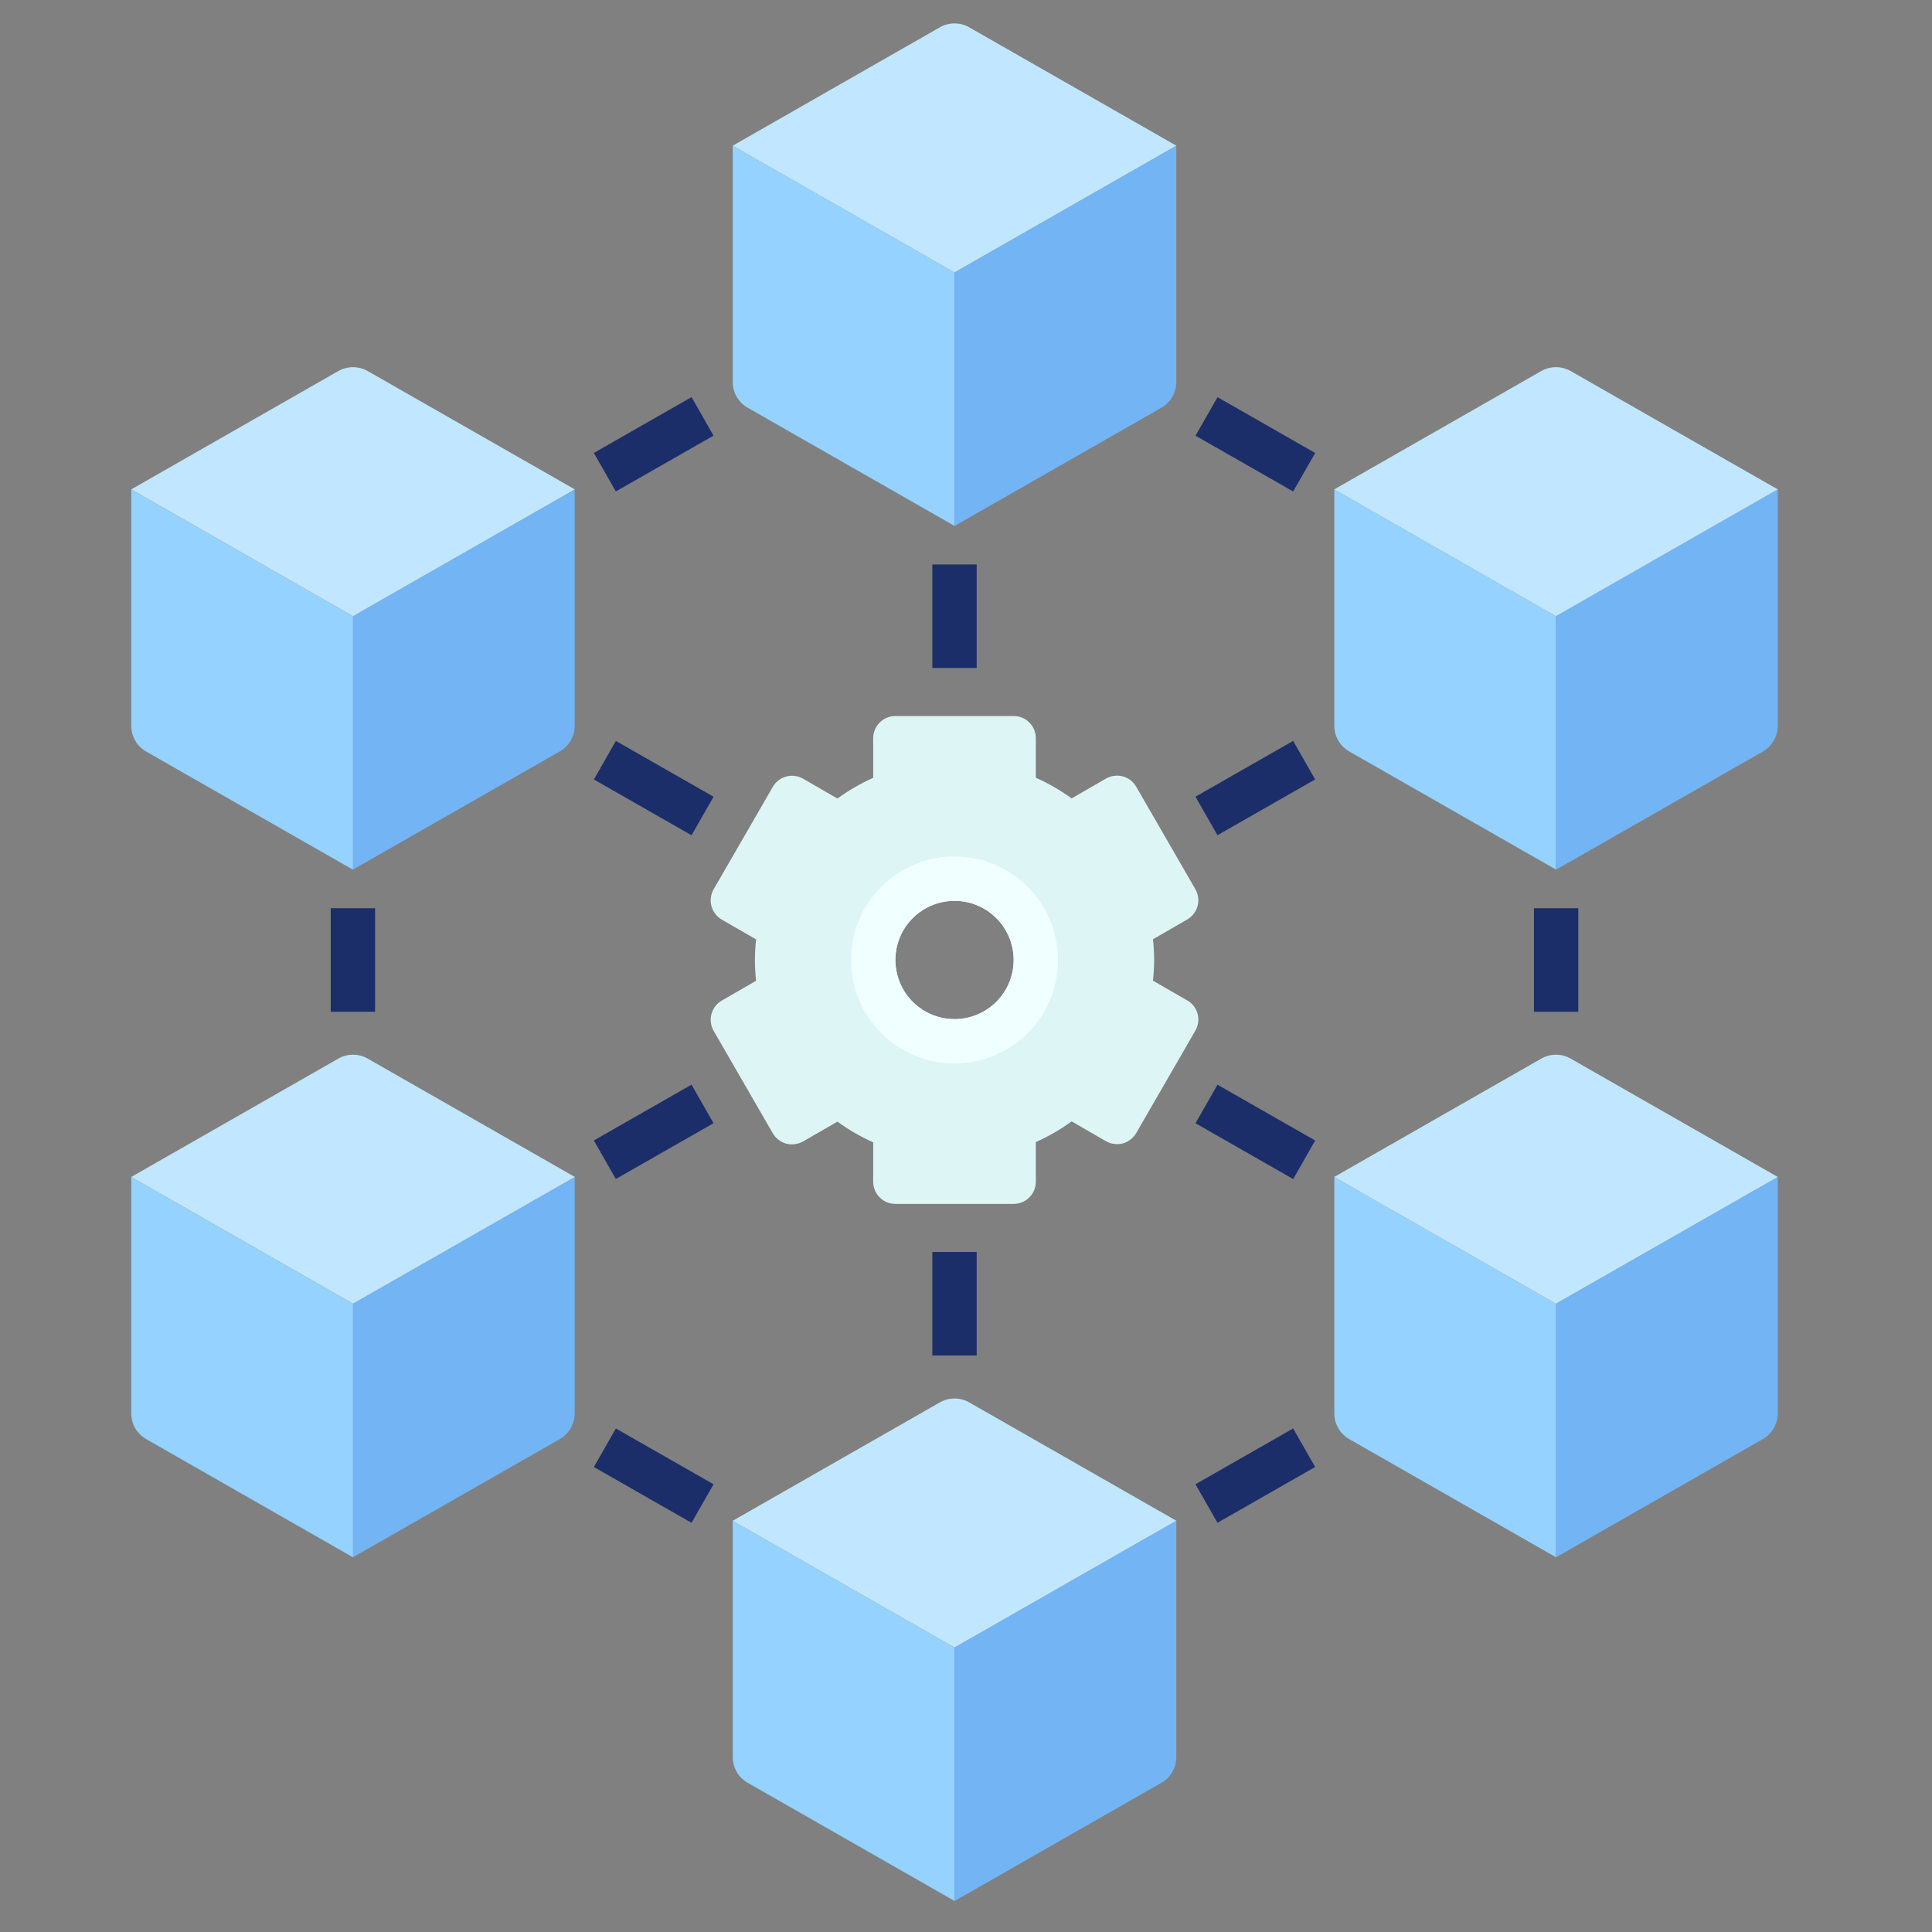<svg width="49" height="49" viewBox="0 0 49 49" fill="none" xmlns="http://www.w3.org/2000/svg">
    <rect x="0" y="0" width="49" height="49" fill="#808080" stroke="none"/>
    <g clip-path="url(#clip0_3050_3821)">
        <path
            d="M39.466 22.056L34.216 19.056C34.102 18.99 34.007 18.895 33.941 18.781C33.876 18.666 33.841 18.537 33.841 18.405L33.841 12.414L39.466 15.628L39.466 22.056Z"
            fill="#96D2FF"/>
        <path
            d="M44.713 19.059L39.464 22.058L39.464 15.628L45.088 12.414L45.088 18.407C45.089 18.539 45.054 18.669 44.989 18.783C44.923 18.898 44.828 18.993 44.713 19.059Z"
            fill="#72B4F4"/>
        <path
            d="M39.838 9.412L45.088 12.412L39.463 15.627L33.839 12.412L39.088 9.412C39.203 9.347 39.332 9.312 39.463 9.312C39.595 9.312 39.724 9.347 39.838 9.412Z"
            fill="#C0E7FF"/>
        <path
            d="M24.208 48.212L18.959 45.213C18.844 45.147 18.749 45.052 18.683 44.937C18.618 44.823 18.583 44.693 18.584 44.561L18.584 38.57L24.208 41.785L24.208 48.212Z"
            fill="#96D2FF"/>
        <path
            d="M29.458 45.215L24.209 48.215L24.209 41.785L29.833 38.57L29.833 44.563C29.834 44.695 29.799 44.825 29.733 44.939C29.668 45.054 29.573 45.149 29.458 45.215Z"
            fill="#72B4F4"/>
        <path
            d="M24.583 35.569L29.833 38.569L24.208 41.784L18.584 38.57L23.833 35.57C23.947 35.504 24.077 35.469 24.208 35.469C24.34 35.469 24.469 35.503 24.583 35.569Z"
            fill="#C0E7FF"/>
        <path
            d="M24.208 13.338L18.959 10.338C18.844 10.272 18.749 10.177 18.683 10.062C18.618 9.948 18.583 9.818 18.584 9.686L18.584 3.695L24.208 6.91L24.208 13.338Z"
            fill="#96D2FF"/>
        <path
            d="M29.458 10.34L24.209 13.34L24.209 6.91L29.833 3.695L29.833 9.688C29.834 9.82 29.799 9.95 29.733 10.064C29.668 10.179 29.573 10.274 29.458 10.34Z"
            fill="#72B4F4"/>
        <path
            d="M24.583 0.694L29.833 3.694L24.208 6.909L18.584 3.695L23.833 0.695C23.947 0.629 24.077 0.594 24.208 0.594C24.34 0.594 24.469 0.628 24.583 0.694Z"
            fill="#C0E7FF"/>
        <path d="M32.797 18.791L30.32 20.206L30.878 21.183L33.355 19.768L32.797 18.791Z" fill="#1B2E69"/>
        <path d="M32.797 36.229L30.32 37.644L30.878 38.621L33.355 37.206L32.797 36.229Z" fill="#1B2E69"/>
        <path d="M30.879 27.511L30.321 28.488L32.798 29.903L33.356 28.926L30.879 27.511Z" fill="#1B2E69"/>
        <path d="M30.879 10.073L30.321 11.05L32.798 12.465L33.356 11.488L30.879 10.073Z" fill="#1B2E69"/>
        <path
            d="M39.466 39.497L34.216 36.497C34.102 36.431 34.007 36.336 33.941 36.221C33.876 36.107 33.841 35.977 33.841 35.845L33.841 29.851L39.466 33.066L39.466 39.497Z"
            fill="#96D2FF"/>
        <path
            d="M44.713 36.497L39.464 39.497L39.464 33.066L45.088 29.851L45.088 35.844C45.089 35.977 45.055 36.106 44.989 36.221C44.923 36.336 44.828 36.431 44.713 36.497Z"
            fill="#72B4F4"/>
        <path
            d="M39.838 26.85L45.088 29.85L39.463 33.064L33.839 29.85L39.088 26.85C39.203 26.784 39.332 26.75 39.463 26.75C39.595 26.75 39.724 26.784 39.838 26.85Z"
            fill="#C0E7FF"/>
        <path d="M40.029 23.035L38.904 23.035L38.904 25.66L40.029 25.66L40.029 23.035Z" fill="#1B2E69"/>
        <path
            d="M8.951 22.056L14.201 19.056C14.315 18.99 14.41 18.895 14.476 18.781C14.541 18.666 14.576 18.537 14.576 18.405L14.576 12.414L8.951 15.628L8.951 22.056Z"
            fill="#72B4F4"/>
        <path
            d="M3.704 19.059L8.953 22.058L8.953 15.628L3.329 12.414L3.329 18.407C3.328 18.539 3.363 18.669 3.429 18.783C3.494 18.898 3.589 18.993 3.704 19.059Z"
            fill="#96D2FF"/>
        <path
            d="M8.578 9.412L3.329 12.412L8.953 15.627L14.578 12.412L9.328 9.412C9.214 9.347 9.085 9.312 8.953 9.312C8.822 9.312 8.692 9.347 8.578 9.412Z"
            fill="#C0E7FF"/>
        <path d="M15.62 18.792L15.062 19.769L17.539 21.184L18.098 20.207L15.62 18.792Z" fill="#1B2E69"/>
        <path d="M15.62 36.23L15.062 37.207L17.539 38.622L18.098 37.645L15.62 36.23Z" fill="#1B2E69"/>
        <path d="M17.539 27.51L15.061 28.925L15.619 29.902L18.097 28.487L17.539 27.51Z" fill="#1B2E69"/>
        <path d="M17.539 10.072L15.061 11.488L15.619 12.464L18.097 11.049L17.539 10.072Z" fill="#1B2E69"/>
        <path
            d="M8.951 39.497L14.201 36.497C14.315 36.431 14.41 36.336 14.476 36.221C14.541 36.107 14.576 35.977 14.576 35.845L14.576 29.851L8.951 33.066L8.951 39.497Z"
            fill="#72B4F4"/>
        <path
            d="M3.704 36.497L8.953 39.497L8.953 33.066L3.329 29.851L3.329 35.844C3.328 35.977 3.362 36.106 3.428 36.221C3.494 36.336 3.589 36.431 3.704 36.497Z"
            fill="#96D2FF"/>
        <path
            d="M8.578 26.85L3.329 29.85L8.953 33.064L14.578 29.85L9.328 26.85C9.214 26.784 9.085 26.75 8.953 26.75C8.822 26.75 8.692 26.784 8.578 26.85Z"
            fill="#C0E7FF"/>
        <path d="M9.513 23.035L8.388 23.035L8.388 25.66L9.513 25.66L9.513 23.035Z" fill="#1B2E69"/>
        <path d="M24.771 14.316L23.646 14.316L23.646 16.941L24.771 16.941L24.771 14.316Z" fill="#1B2E69"/>
        <path d="M24.771 31.753L23.646 31.753L23.646 34.378L24.771 34.378L24.771 31.753Z" fill="#1B2E69"/>
        <path
            d="M30.111 25.373L29.242 24.872C29.281 24.523 29.281 24.171 29.242 23.822L30.111 23.32C30.175 23.283 30.231 23.234 30.276 23.175C30.321 23.117 30.354 23.05 30.373 22.979C30.393 22.907 30.398 22.833 30.388 22.759C30.378 22.686 30.354 22.616 30.317 22.551L28.817 19.954C28.78 19.89 28.731 19.833 28.673 19.788C28.614 19.743 28.547 19.71 28.476 19.691C28.404 19.672 28.33 19.667 28.257 19.677C28.183 19.686 28.113 19.71 28.049 19.747L27.179 20.25C26.895 20.044 26.591 19.868 26.271 19.725L26.271 18.722C26.271 18.573 26.212 18.43 26.106 18.324C26.001 18.219 25.858 18.16 25.709 18.16L22.709 18.16C22.56 18.16 22.417 18.219 22.311 18.324C22.206 18.43 22.146 18.573 22.146 18.722L22.146 19.728C21.826 19.871 21.522 20.047 21.239 20.253L20.369 19.75C20.305 19.713 20.234 19.689 20.161 19.68C20.088 19.67 20.013 19.675 19.942 19.694C19.87 19.713 19.803 19.746 19.745 19.791C19.686 19.836 19.637 19.892 19.6 19.957L18.1 22.554C18.063 22.619 18.039 22.689 18.03 22.762C18.02 22.836 18.025 22.91 18.044 22.982C18.063 23.053 18.096 23.12 18.141 23.178C18.186 23.237 18.242 23.286 18.306 23.323L19.176 23.825C19.137 24.174 19.137 24.526 19.176 24.875L18.306 25.377C18.242 25.413 18.186 25.463 18.141 25.521C18.096 25.58 18.063 25.647 18.044 25.718C18.025 25.79 18.02 25.864 18.03 25.937C18.039 26.011 18.063 26.081 18.1 26.145L19.6 28.743C19.675 28.872 19.798 28.966 19.942 29.006C20.086 29.043 20.239 29.023 20.369 28.949L21.239 28.447C21.522 28.653 21.826 28.829 22.146 28.972L22.146 29.972C22.146 30.121 22.206 30.264 22.311 30.369C22.417 30.475 22.56 30.534 22.709 30.534L25.709 30.534C25.858 30.534 26.001 30.475 26.106 30.369C26.212 30.264 26.271 30.121 26.271 29.972L26.271 28.966C26.591 28.823 26.895 28.647 27.179 28.441L28.049 28.943C28.178 29.017 28.331 29.037 28.475 29C28.619 28.96 28.742 28.866 28.817 28.737L30.317 26.139C30.354 26.075 30.378 26.005 30.388 25.931C30.398 25.858 30.393 25.784 30.373 25.712C30.354 25.641 30.321 25.574 30.276 25.515C30.231 25.457 30.175 25.407 30.111 25.371L30.111 25.373ZM25.709 24.347C25.709 24.643 25.621 24.933 25.456 25.18C25.291 25.427 25.057 25.619 24.783 25.733C24.509 25.846 24.207 25.876 23.916 25.818C23.625 25.76 23.358 25.617 23.148 25.407C22.938 25.198 22.796 24.93 22.738 24.64C22.68 24.349 22.709 24.047 22.823 23.773C22.936 23.499 23.129 23.265 23.375 23.1C23.622 22.935 23.912 22.847 24.209 22.847C24.607 22.847 24.988 23.005 25.269 23.286C25.551 23.567 25.709 23.949 25.709 24.347Z"
            fill="#DEF5F5"/>
        <path
            d="M24.209 21.722C23.689 21.722 23.182 21.876 22.75 22.165C22.319 22.453 21.982 22.863 21.783 23.343C21.585 23.822 21.533 24.35 21.634 24.86C21.735 25.369 21.985 25.837 22.352 26.204C22.72 26.571 23.187 26.821 23.696 26.922C24.206 27.023 24.733 26.971 25.213 26.773C25.693 26.574 26.103 26.238 26.391 25.806C26.68 25.374 26.833 24.867 26.833 24.347C26.833 23.651 26.557 22.983 26.065 22.491C25.572 21.999 24.905 21.722 24.209 21.722ZM24.209 25.848C23.912 25.848 23.622 25.759 23.375 25.595C23.128 25.43 22.936 25.196 22.823 24.921C22.709 24.647 22.68 24.346 22.737 24.055C22.795 23.764 22.938 23.496 23.148 23.287C23.358 23.077 23.625 22.934 23.916 22.876C24.207 22.818 24.509 22.848 24.782 22.961C25.057 23.075 25.291 23.267 25.456 23.514C25.62 23.761 25.709 24.051 25.709 24.347C25.709 24.745 25.55 25.127 25.269 25.408C24.988 25.689 24.606 25.848 24.209 25.848Z"
            fill="#F0FFFF"/>
    </g>
    <defs>
        <clipPath id="clip0_3050_3821">
            <rect width="48" height="48" fill="white" transform="translate(0.209 0.347)"/>
        </clipPath>
    </defs>
</svg>
